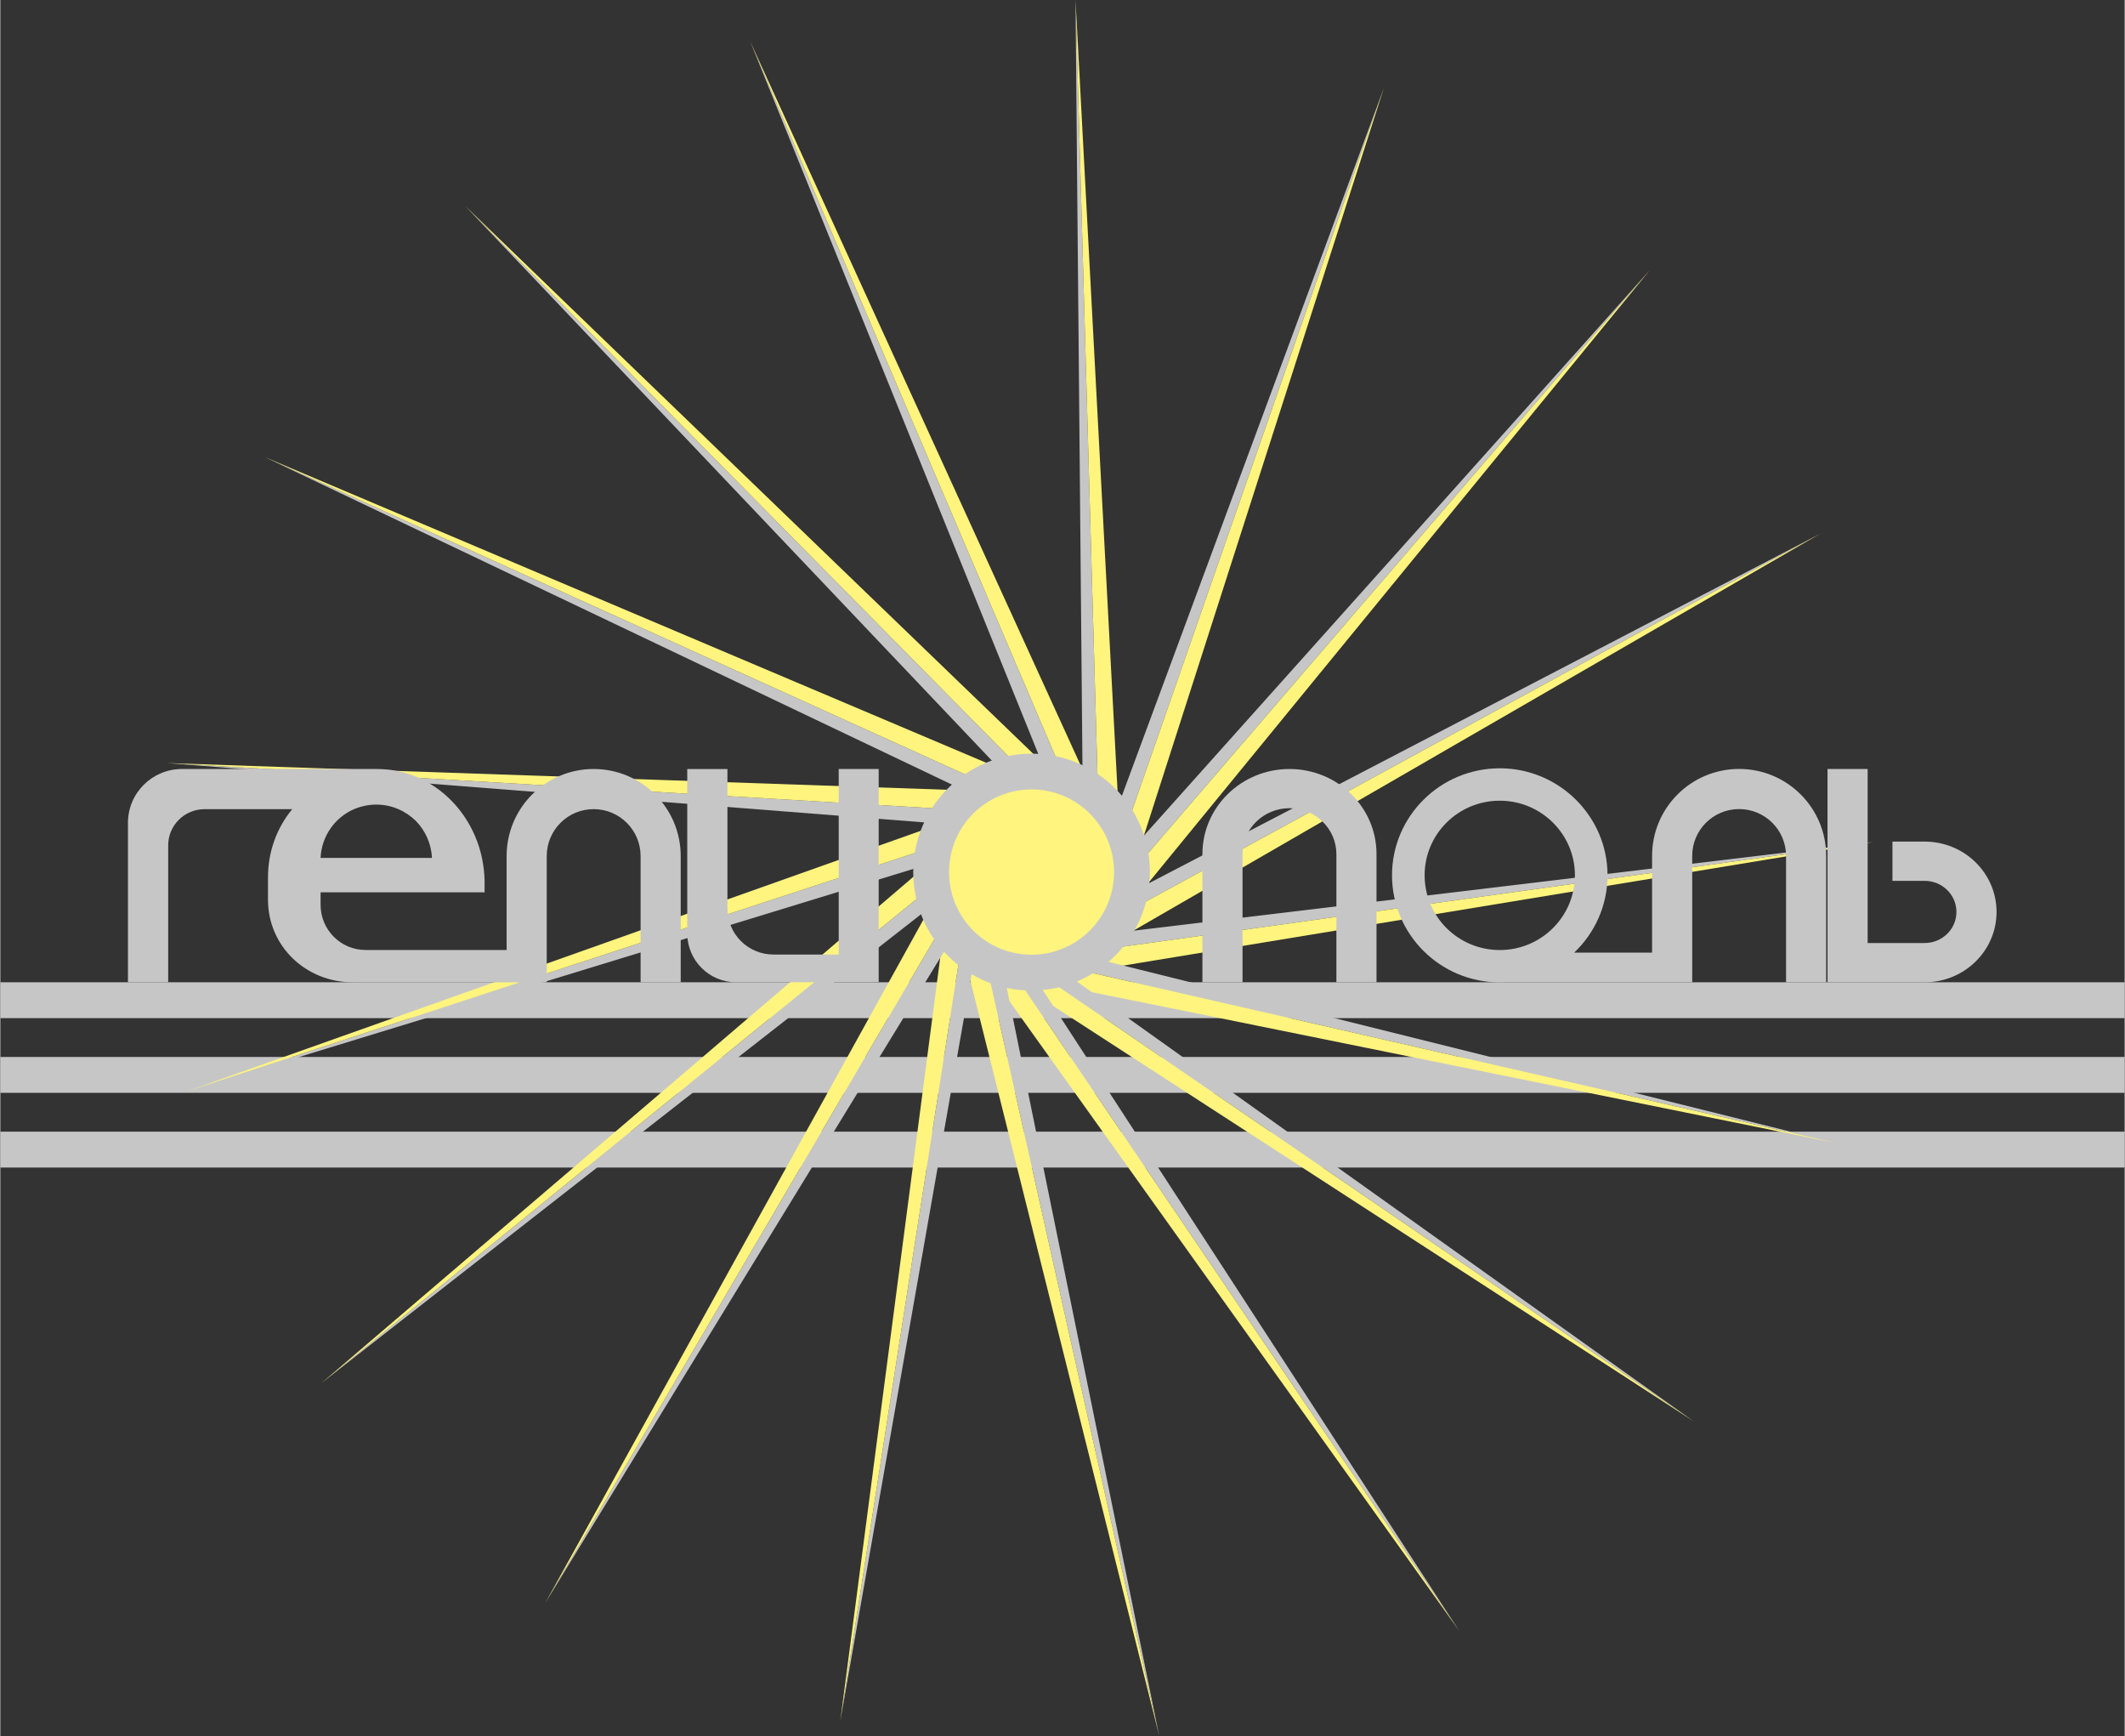 <?xml version="1.0" encoding="UTF-8"?>
<!DOCTYPE svg PUBLIC "-//W3C//DTD SVG 1.1//EN" "http://www.w3.org/Graphics/SVG/1.1/DTD/svg11.dtd">
<!-- Creator: CorelDRAW 2019 (64-Bit) -->
<svg xmlns="http://www.w3.org/2000/svg" xml:space="preserve" width="486px" height="397px" version="1.1" style="shape-rendering:geometricPrecision; text-rendering:geometricPrecision; image-rendering:optimizeQuality; fill-rule:evenodd; clip-rule:evenodd"
viewBox="0 0 393.4 321.45"
 xmlns:xlink="http://www.w3.org/1999/xlink"
 xmlns:xodm="http://www.corel.com/coreldraw/odm/2003">
 <rect x="0" y="0" width="393.4" height="321.45" fill="#333333" stroke="none"/>
 <defs>
  <style type="text/css">
   <![CDATA[
    .fil1 {fill:#FEF47E;fill-rule:nonzero}
    .fil0 {fill:#c6c6c6;fill-rule:nonzero}
   ]]>
  </style>
 </defs>
 <g id="Слой_x0020_1">
  <polygon class="fil0" points="393.4,216.17 0,216.17 0,209.53 393.4,209.53 "/>
  <polygon class="fil0" points="393.4,202.34 0,202.34 0,195.7 393.4,195.7 "/>
  <polygon class="fil0" points="393.4,188.51 0,188.51 0,181.87 393.4,181.87 "/>
  <g id="_1039031472">
   <path class="fil0" d="M256.14 16.49l-46.76 134.17c-0.56,-0.96 -1.2,-1.86 -1.9,-2.72l48.66 -131.45z"/>
   <path class="fil1" d="M256.15 16.49l-44.65 139.08c-0.51,-1.73 -1.22,-3.38 -2.12,-4.91l46.76 -134.17 0 0 0.01 0z"/>
   <path class="fil0" d="M305.46 50.02l-93.35 108.46c-0.15,-1.13 -0.4,-2.23 -0.74,-3.31l94.09 -105.15z"/>
   <path class="fil1" d="M212.17 164c0.09,-0.83 0.15,-1.69 0.15,-2.55 0,-1.01 -0.07,-1.99 -0.21,-2.97l93.35 -108.46 0 0 -93.29 113.98z"/>
   <path class="fil0" d="M336.99 98.83l-125.47 68.43c0.32,-1.12 0.54,-2.28 0.67,-3.46l124.8 -64.97z"/>
   <path class="fil1" d="M336.99 98.83l-127.9 73.91c1.05,-1.69 1.87,-3.53 2.43,-5.48l125.47 -68.43z"/>
   <path class="fil0" d="M346.92 155.89l-139.76 19.48c0.8,-0.93 1.52,-1.93 2.15,-2.99l137.61 -16.49z"/>
   <path class="fil1" d="M346.92 155.89l-144.93 23.87c1.95,-1.18 3.69,-2.67 5.17,-4.39l139.76 -19.48 0 0z"/>
   <path class="fil0" d="M340 211.64l-138.42 -31.64c1.05,-0.61 2.05,-1.3 2.99,-2.07l135.43 33.71z"/>
   <path class="fil1" d="M340 211.64l-144.49 -29.28c2.16,-0.48 4.21,-1.28 6.07,-2.36l138.42 31.64z"/>
   <path class="fil0" d="M313.58 263.16l-118.11 -80.8c1.15,-0.25 2.26,-0.59 3.33,-1.02l114.78 81.82z"/>
   <path class="fil1" d="M313.58 263.16l-123.94 -80.36c0.45,0.03 0.88,0.04 1.33,0.04 1.54,0 3.05,-0.16 4.5,-0.48l118.11 80.8 0 0z"/>
   <path class="fil0" d="M270.13 301.91l-80.72 -119.13c0.5,0.04 1.03,0.06 1.56,0.06 0.58,0 1.16,-0.02 1.73,-0.07l77.43 119.14z"/>
   <path class="fil1" d="M270.13 301.91l-85.82 -120.13c1.62,0.54 3.33,0.88 5.1,1l80.72 119.13z"/>
   <path class="fil0" d="M214.6 321.37l-31.35 -139.97c0.97,0.38 1.97,0.69 3.01,0.92l28.34 139.05z"/>
   <path class="fil1" d="M183.25 181.4l31.35 139.97 -35.56 -142.18c1.3,0.88 2.72,1.63 4.21,2.21l0 0z"/>
   <polygon class="fil1" points="214.61,321.45 214.61,321.45 214.6,321.41 "/>
   <path class="fil0" d="M179.98 179.79l-24.44 138.92 21.97 -140.66c0.77,0.64 1.61,1.22 2.47,1.74z"/>
   <path class="fil1" d="M177.51 178.05l-21.97 140.66 18.83 -143.81c0.93,1.16 1.99,2.21 3.14,3.15l0 0z"/>
   <path class="fil0" d="M175.06 175.71l-74.14 121.08 72.34 -123.4c0.54,0.81 1.15,1.59 1.8,2.32l0 0z"/>
   <path class="fil1" d="M173.26 173.39l-72.34 123.4 70.34 -127.1c0.55,1.3 1.21,2.54 2,3.7z"/>
   <path class="fil0" d="M170.96 168.92l-111.49 87.16 110.65 -89.99c0.21,0.97 0.5,1.91 0.84,2.83z"/>
   <path class="fil1" d="M170.12 166.09l-110.65 89.99 110.15 -94.2c0.03,1.44 0.2,2.85 0.5,4.21z"/>
   <path class="fil0" d="M169.94 157.74c-0.17,0.97 -0.28,1.96 -0.31,2.97l-135.08 41.35 135.39 -44.32 0 0z"/>
   <path class="fil1" d="M171.11 153.59c-0.52,1.32 -0.92,2.72 -1.17,4.15l-135.39 44.32 136.56 -48.47 0 0z"/>
   <path class="fil0" d="M173.16 149.67c-0.56,0.84 -1.05,1.72 -1.49,2.64l-140.86 -11.03 142.35 8.39z"/>
   <path class="fil1" d="M175.98 146.25c-1.05,1.03 -1.99,2.18 -2.82,3.42l-142.35 -8.39 145.18 4.97 -0.01 0z"/>
   <path class="fil0" d="M179.21 143.63c-0.87,0.57 -1.69,1.21 -2.46,1.89l-127.79 -60.9 130.25 59.01z"/>
   <path class="fil1" d="M183.29 141.53c-1.45,0.55 -2.81,1.26 -4.08,2.1l-130.25 -59.01 134.33 56.91z"/>
   <path class="fil0" d="M187.08 140.45c-1.05,0.19 -2.07,0.46 -3.06,0.8l-97.87 -103.06 100.93 102.26 0 0z"/>
   <path class="fil1" d="M191.85 140.11c-0.3,-0.01 -0.59,-0.02 -0.88,-0.02 -1.33,0 -2.63,0.13 -3.89,0.36l-100.93 -102.26 105.7 101.92z"/>
   <path class="fil0" d="M195.63 140.61c-1.04,-0.23 -2.1,-0.39 -3.19,-0.47l-53.55 -132.42 56.74 132.89z"/>
   <path class="fil1" d="M200.31 142.25c-1.47,-0.72 -3.04,-1.27 -4.68,-1.64l-56.74 -132.89 61.42 134.53 0 0z"/>
   <path class="fil0" d="M203.19 143.96c-0.88,-0.62 -1.81,-1.18 -2.79,-1.66l-1.29 -142.3 4.08 143.96 0 0z"/>
   <path class="fil1" d="M206.94 147.3c-1.12,-1.25 -2.37,-2.37 -3.75,-3.34l-4.08 -143.96 7.83 147.3z"/>

<animateTransform attributeName="transform" type="rotate"
          values="0 190.97 161.47; 360 190.97 161.47"
          begin="0s" dur="20s" repeatCount="indefinite" />

  </g>
  <path class="fil0" d="M350.39 155.82l0 7.27 5.96 0c3.25,0 5.89,2.57 5.89,5.76 0,3.18 -2.64,5.75 -5.89,5.75l-10.55 0 0 -32.22 -7.43 0 0 39.49 17.98 0c7.36,0 13.32,-5.84 13.32,-13.02 0,-7.2 -5.96,-13.03 -13.32,-13.03l-5.96 0z"/>
  <path class="fil0" d="M322 142.37c-8.91,0 -16.12,7.21 -16.12,16.11l0 17.9 -14.43 0c3.81,-3.61 6.18,-8.7 6.18,-14.33 0,-10.89 -8.97,-19.8 -19.95,-19.8 -11.03,0 -19.96,8.91 -19.96,19.8 0,10.95 8.93,19.84 19.96,19.84 0.36,0 0.73,0 1.09,-0.02l34.54 0 0 -5.49 0 0 0 -17.9c0,-4.8 3.88,-8.68 8.69,-8.68 4.79,0 8.69,3.88 8.69,8.68l0 23.39 7.43 0 0 -23.39c0,-8.9 -7.22,-16.11 -16.12,-16.11l0 0zm-58.24 19.68l0 0c0,-7.6 6.2,-13.8 13.92,-13.8 7.67,0 13.91,6.2 13.91,13.8 0,7.66 -6.24,13.85 -13.91,13.85 -7.72,0 -13.92,-6.19 -13.92,-13.85z"/>
  <path class="fil0" d="M222.61 158.14l0 23.73 7.43 0 0 -23.73c0,-4.69 3.89,-8.5 8.69,-8.5 4.8,0 8.69,3.81 8.69,8.5l0 23.73 7.43 0 0 -23.73c0,-8.7 -7.22,-15.76 -16.12,-15.76 -8.9,0 -16.12,7.06 -16.12,15.76z"/>
  <path class="fil1" d="M190.97 145.15c-9.04,0 -16.3,7.32 -16.3,16.3 0,9.03 7.26,16.33 16.3,16.33 8.98,0 16.29,-7.3 16.29,-16.33 0,-8.98 -7.31,-16.3 -16.29,-16.3z"/>
  <path class="fil0" d="M190.97 139.54c-12.11,0 -21.91,9.85 -21.91,21.91 0,12.1 9.8,21.95 21.91,21.95 12.06,0 21.91,-9.85 21.91,-21.95 0,-12.06 -9.85,-21.91 -21.91,-21.91zm0 37.23l0 0c-8.47,0 -15.28,-6.86 -15.28,-15.32 0,-8.43 6.81,-15.29 15.28,-15.29 8.42,0 15.28,6.86 15.28,15.29 0,8.46 -6.86,15.32 -15.28,15.32z"/>
  <path class="fil0" d="M155.26 142.38l0 34.35 -12.1 0c-4.7,0 -8.51,-3.81 -8.51,-8.52l0 -25.82 -7.44 0 0 30.42c0,5.01 4.06,9.06 9.06,9.06l26.39 -0.02 0 -39.47 -7.4 0 0 0z"/>
  <path class="fil0" d="M109.88 142.38l0 0c-8.9,0 -16.12,7.22 -16.12,16.12l0 17.39 -26.15 0c-4.58,0 -8.3,-3.77 -8.3,-8.35l0 -2.33 30.28 0 0.09 0.05 0 -1.98c0,-1.52 -0.19,-3 -0.49,-4.44 -1.8,-8.52 -8.67,-15.52 -17.59,-16.37 -0.67,-0.05 -1.35,-0.09 -1.98,-0.09l-35.97 0c-5.52,0 -10.01,4.44 -10.01,9.96l0 29.53 7.45 0 0 -25.36c0,-3.68 3,-6.69 6.73,-6.69l16.24 0c-2.83,3.42 -4.49,7.81 -4.49,12.62l0 4.12c0,8.66 7.04,15.31 15.7,15.31l35.92 0 0 -23.37c0,-4.8 3.89,-8.69 8.69,-8.69l0 0c4.8,0 8.69,3.89 8.69,8.69l0 23.37 7.43 0 0 -23.37c0,-8.9 -7.22,-16.12 -16.12,-16.12l0 0zm-44.38 7.44l0 0c1.26,-0.53 2.65,-0.85 4.12,-0.85 2.87,0 5.43,1.17 7.32,3.01 1.75,1.79 2.86,4.17 3,6.86l-20.63 0c0.18,-4.03 2.65,-7.49 6.19,-9.02z"/>
 </g>
</svg>

